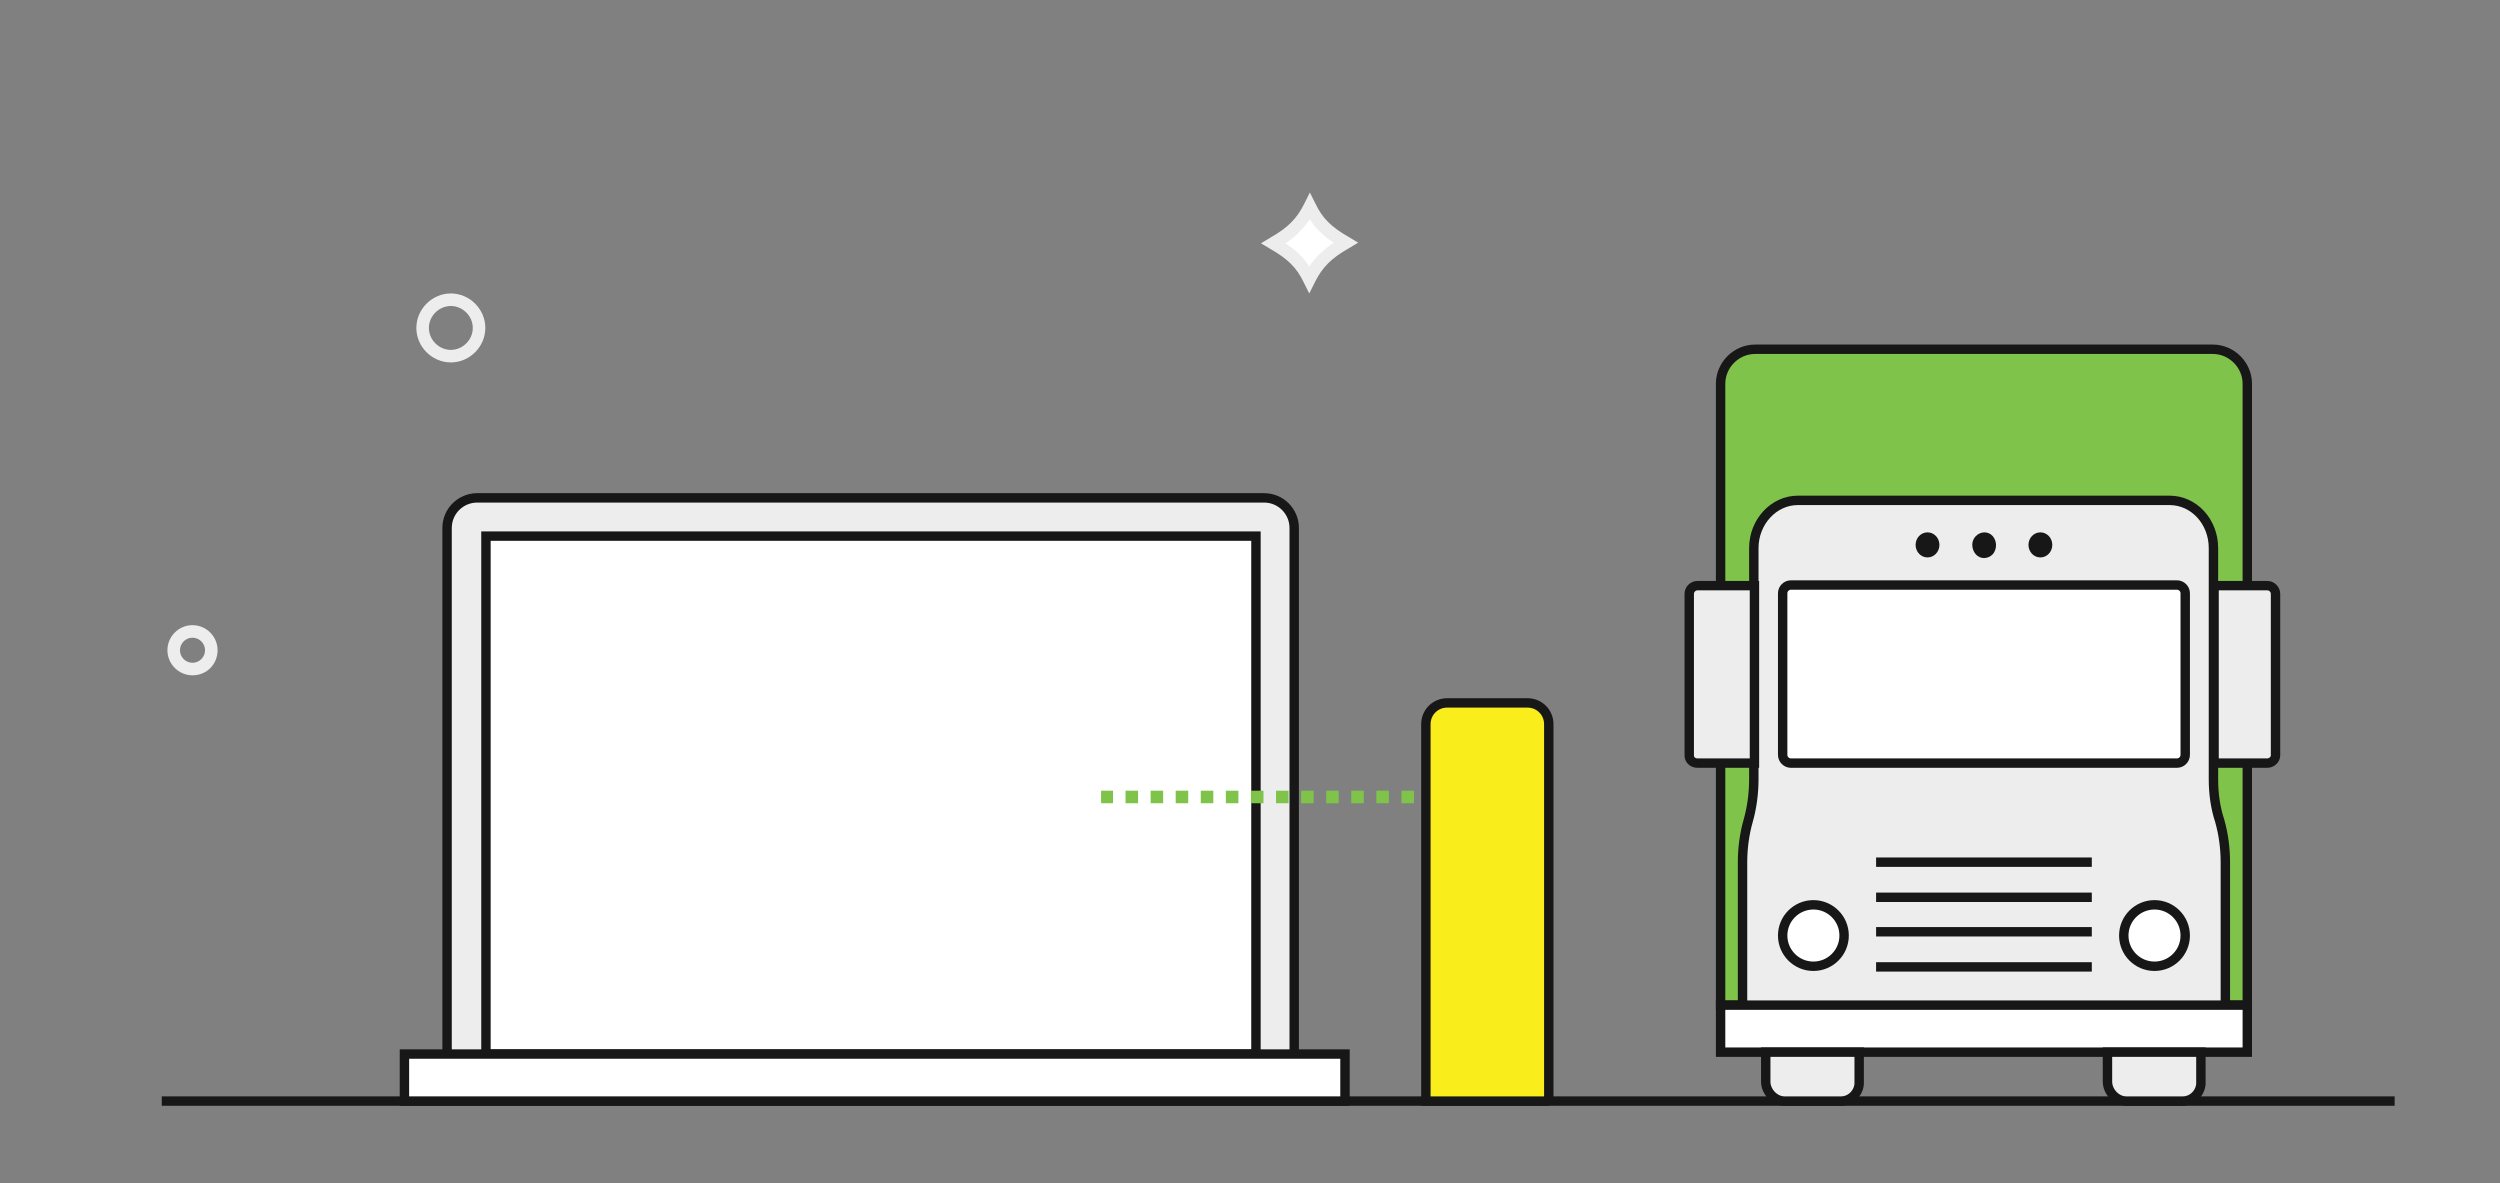 <?xml version="1.0" encoding="UTF-8"?> <!-- Generator: Adobe Illustrator 21.0.0, SVG Export Plug-In . SVG Version: 6.00 Build 0) --> <svg xmlns="http://www.w3.org/2000/svg" xmlns:xlink="http://www.w3.org/1999/xlink" id="Layer_1" x="0px" y="0px" viewBox="0 0 398.7 188.7" style="enable-background:new 0 0 398.7 188.7;" xml:space="preserve"><rect x="0" y="0" width="398.7" height="188.7" fill="#808080" stroke="none"/> <style type="text/css"> .st0{fill:#7FC34A;stroke:#171717;stroke-width:1.5;stroke-miterlimit:10;} .st1{fill:none;stroke:#171717;stroke-width:1.5;stroke-miterlimit:10;} .st2{fill:#EDEDED;stroke:#171717;stroke-width:1.5;stroke-miterlimit:10;} .st3{fill:#FFFFFF;stroke:#171717;stroke-width:1.5;stroke-miterlimit:10;} .st4{fill:#EDEDED;} .st5{fill:#FFFFFF;stroke:#EDEDED;stroke-miterlimit:10;} .st6{fill:#7FC34A;} .st7{fill:#FAED1C;stroke:#171717;stroke-width:1.5;stroke-miterlimit:10;} .st8{fill:#171717;} </style> <g> <path class="st0" d="M358.4,160.3h-84V61.2c0-3,2.5-5.5,5.5-5.5h73c3,0,5.5,2.5,5.5,5.5V160.3z"></path> <g> <line class="st1" x1="381.9" y1="175.6" x2="25.8" y2="175.6"></line> </g> <path class="st2" d="M71.3,172.9V84.2c0-2.7,2.2-4.8,4.8-4.8h125.5c2.7,0,4.8,2.2,4.8,4.8v88.7H71.3z"></path> <rect x="77.5" y="85.5" class="st3" width="122.8" height="82.6"></rect> <rect x="64.5" y="168.1" class="st3" width="150" height="7.5"></rect> <path class="st2" d="M353,124.3V87.4c0-4.2-3.1-7.6-7-7.6h-59.3c-3.8,0-7,3.4-7,7.6v36.9c0,2.2-0.3,4.5-0.9,6.6l0,0 c-0.6,2.1-0.9,4.4-0.9,6.6v27.9h77v-27.9c0-2.2-0.3-4.5-0.9-6.6l0,0C353.3,128.8,353,126.5,353,124.3z"></path> <g> <path class="st4" d="M71.9,57.8c-3,0-5.5-2.5-5.5-5.5s2.5-5.5,5.5-5.5s5.5,2.5,5.5,5.5S74.9,57.8,71.9,57.8z M71.9,48.8 c-1.9,0-3.5,1.6-3.5,3.5s1.6,3.5,3.5,3.5s3.5-1.6,3.5-3.5C75.4,50.4,73.8,48.8,71.9,48.8z"></path> </g> <g> <path class="st5" d="M203.1,38.8c2.9-1.7,4.5-3.2,5.8-5.8c1.3,2.6,2.9,4.1,5.7,5.7c-2.9,1.7-4.5,3.2-5.8,5.8 C207.5,41.9,205.9,40.4,203.1,38.8z"></path> <path class="st4" d="M208.8,46.8l-0.9-1.8c-1.1-2.3-2.5-3.7-5.3-5.3l-1.5-0.9l1.5-0.9c2.8-1.6,4.2-3,5.4-5.4l0.9-1.8l0.9,1.8 c1.1,2.3,2.5,3.7,5.3,5.3l1.5,0.9l-1.5,0.9c-2.8,1.6-4.2,3-5.4,5.4L208.8,46.8z M205,38.8c1.7,1.1,2.9,2.3,3.8,3.7 c1-1.5,2.2-2.6,3.9-3.8c-1.7-1.1-2.9-2.3-3.8-3.7C207.8,36.5,206.7,37.7,205,38.8z"></path> </g> <g> <path class="st4" d="M30.7,107.7c-2.2,0-4-1.8-4-4s1.8-4,4-4s4,1.8,4,4C34.7,105.9,33,107.7,30.7,107.7z M30.7,101.7 c-1.1,0-2,0.9-2,2s0.9,2,2,2s2-0.9,2-2S31.8,101.7,30.7,101.7z"></path> </g> <g> <path class="st6" d="M175.6,128.1v-2h1.9v2H175.6z M179.5,128.1v-2h2v2H179.5z M183.5,128.1v-2h2v2H183.5z M187.5,128.1v-2h2v2 H187.5z M191.5,128.1v-2h2v2H191.5z M195.5,128.1v-2h2v2H195.5z M199.5,128.1v-2h2v2H199.5z M203.5,128.1v-2h2v2H203.5z M207.5,128.1v-2h2v2H207.5z M211.5,128.1v-2h2v2H211.5z M215.5,128.1v-2h2v2H215.5z M219.5,128.1v-2h2v2H219.5z M223.5,128.1v-2 h2v2H223.5z M227.5,128.1v-2h2v2H227.5z M231.5,128.1v-2h2v2H231.5z M235.5,128.1v-2h2v2H235.5z M239.5,128.1v-2h2v2H239.5z M243.5,128.1v-2h2v2H243.5z"></path> </g> <path class="st7" d="M247.1,175.6h-19.7v-60.1c0-1.9,1.5-3.4,3.4-3.4h12.8c1.9,0,3.4,1.5,3.4,3.4v60.1H247.1z"></path> <path class="st3" d="M347.2,121.7h-61.6c-0.7,0-1.3-0.6-1.3-1.3V94.6c0-0.7,0.6-1.3,1.3-1.3h61.6c0.7,0,1.3,0.6,1.3,1.3v25.8 C348.5,121.1,347.9,121.7,347.2,121.7z"></path> <path class="st2" d="M270.7,121.7h9.1V93.4h-9.1c-0.7,0-1.3,0.6-1.3,1.3v25.8C269.4,121.2,270,121.7,270.7,121.7z"></path> <path class="st2" d="M361.6,121.7h-8.5V93.4h8.5c0.7,0,1.3,0.6,1.3,1.3v25.8C362.9,121.1,362.3,121.7,361.6,121.7z"></path> <line class="st1" x1="299.2" y1="137.5" x2="333.6" y2="137.5"></line> <line class="st1" x1="299.2" y1="143.1" x2="333.6" y2="143.1"></line> <line class="st1" x1="299.2" y1="148.6" x2="333.6" y2="148.6"></line> <line class="st1" x1="299.2" y1="154.2" x2="333.6" y2="154.2"></line> <g> <circle class="st3" cx="289.2" cy="149.2" r="4.9"></circle> <circle class="st3" cx="343.6" cy="149.2" r="4.9"></circle> </g> <g> <path class="st8" d="M317.8,88.4c-0.8,0.8-2,0.8-2.7,0s-0.8-2.1,0-2.9s2-0.8,2.7,0S318.5,87.6,317.8,88.4z"></path> <ellipse class="st8" cx="307.4" cy="86.9" rx="1.9" ry="2"></ellipse> <ellipse class="st8" cx="325.4" cy="86.9" rx="1.9" ry="2"></ellipse> </g> <rect x="274.4" y="160.3" class="st3" width="84" height="7.5"></rect> <path class="st2" d="M293.6,175.6h-9c-1.6,0-3-1.5-3-3.1v-4.7h14.9v4.7C296.6,174.1,295.3,175.6,293.6,175.6z"></path> <path class="st2" d="M348.1,175.6h-9c-1.6,0-3-1.5-3-3.1v-4.7H351v4.7C351.1,174.1,349.8,175.6,348.1,175.6z"></path> </g> </svg> 